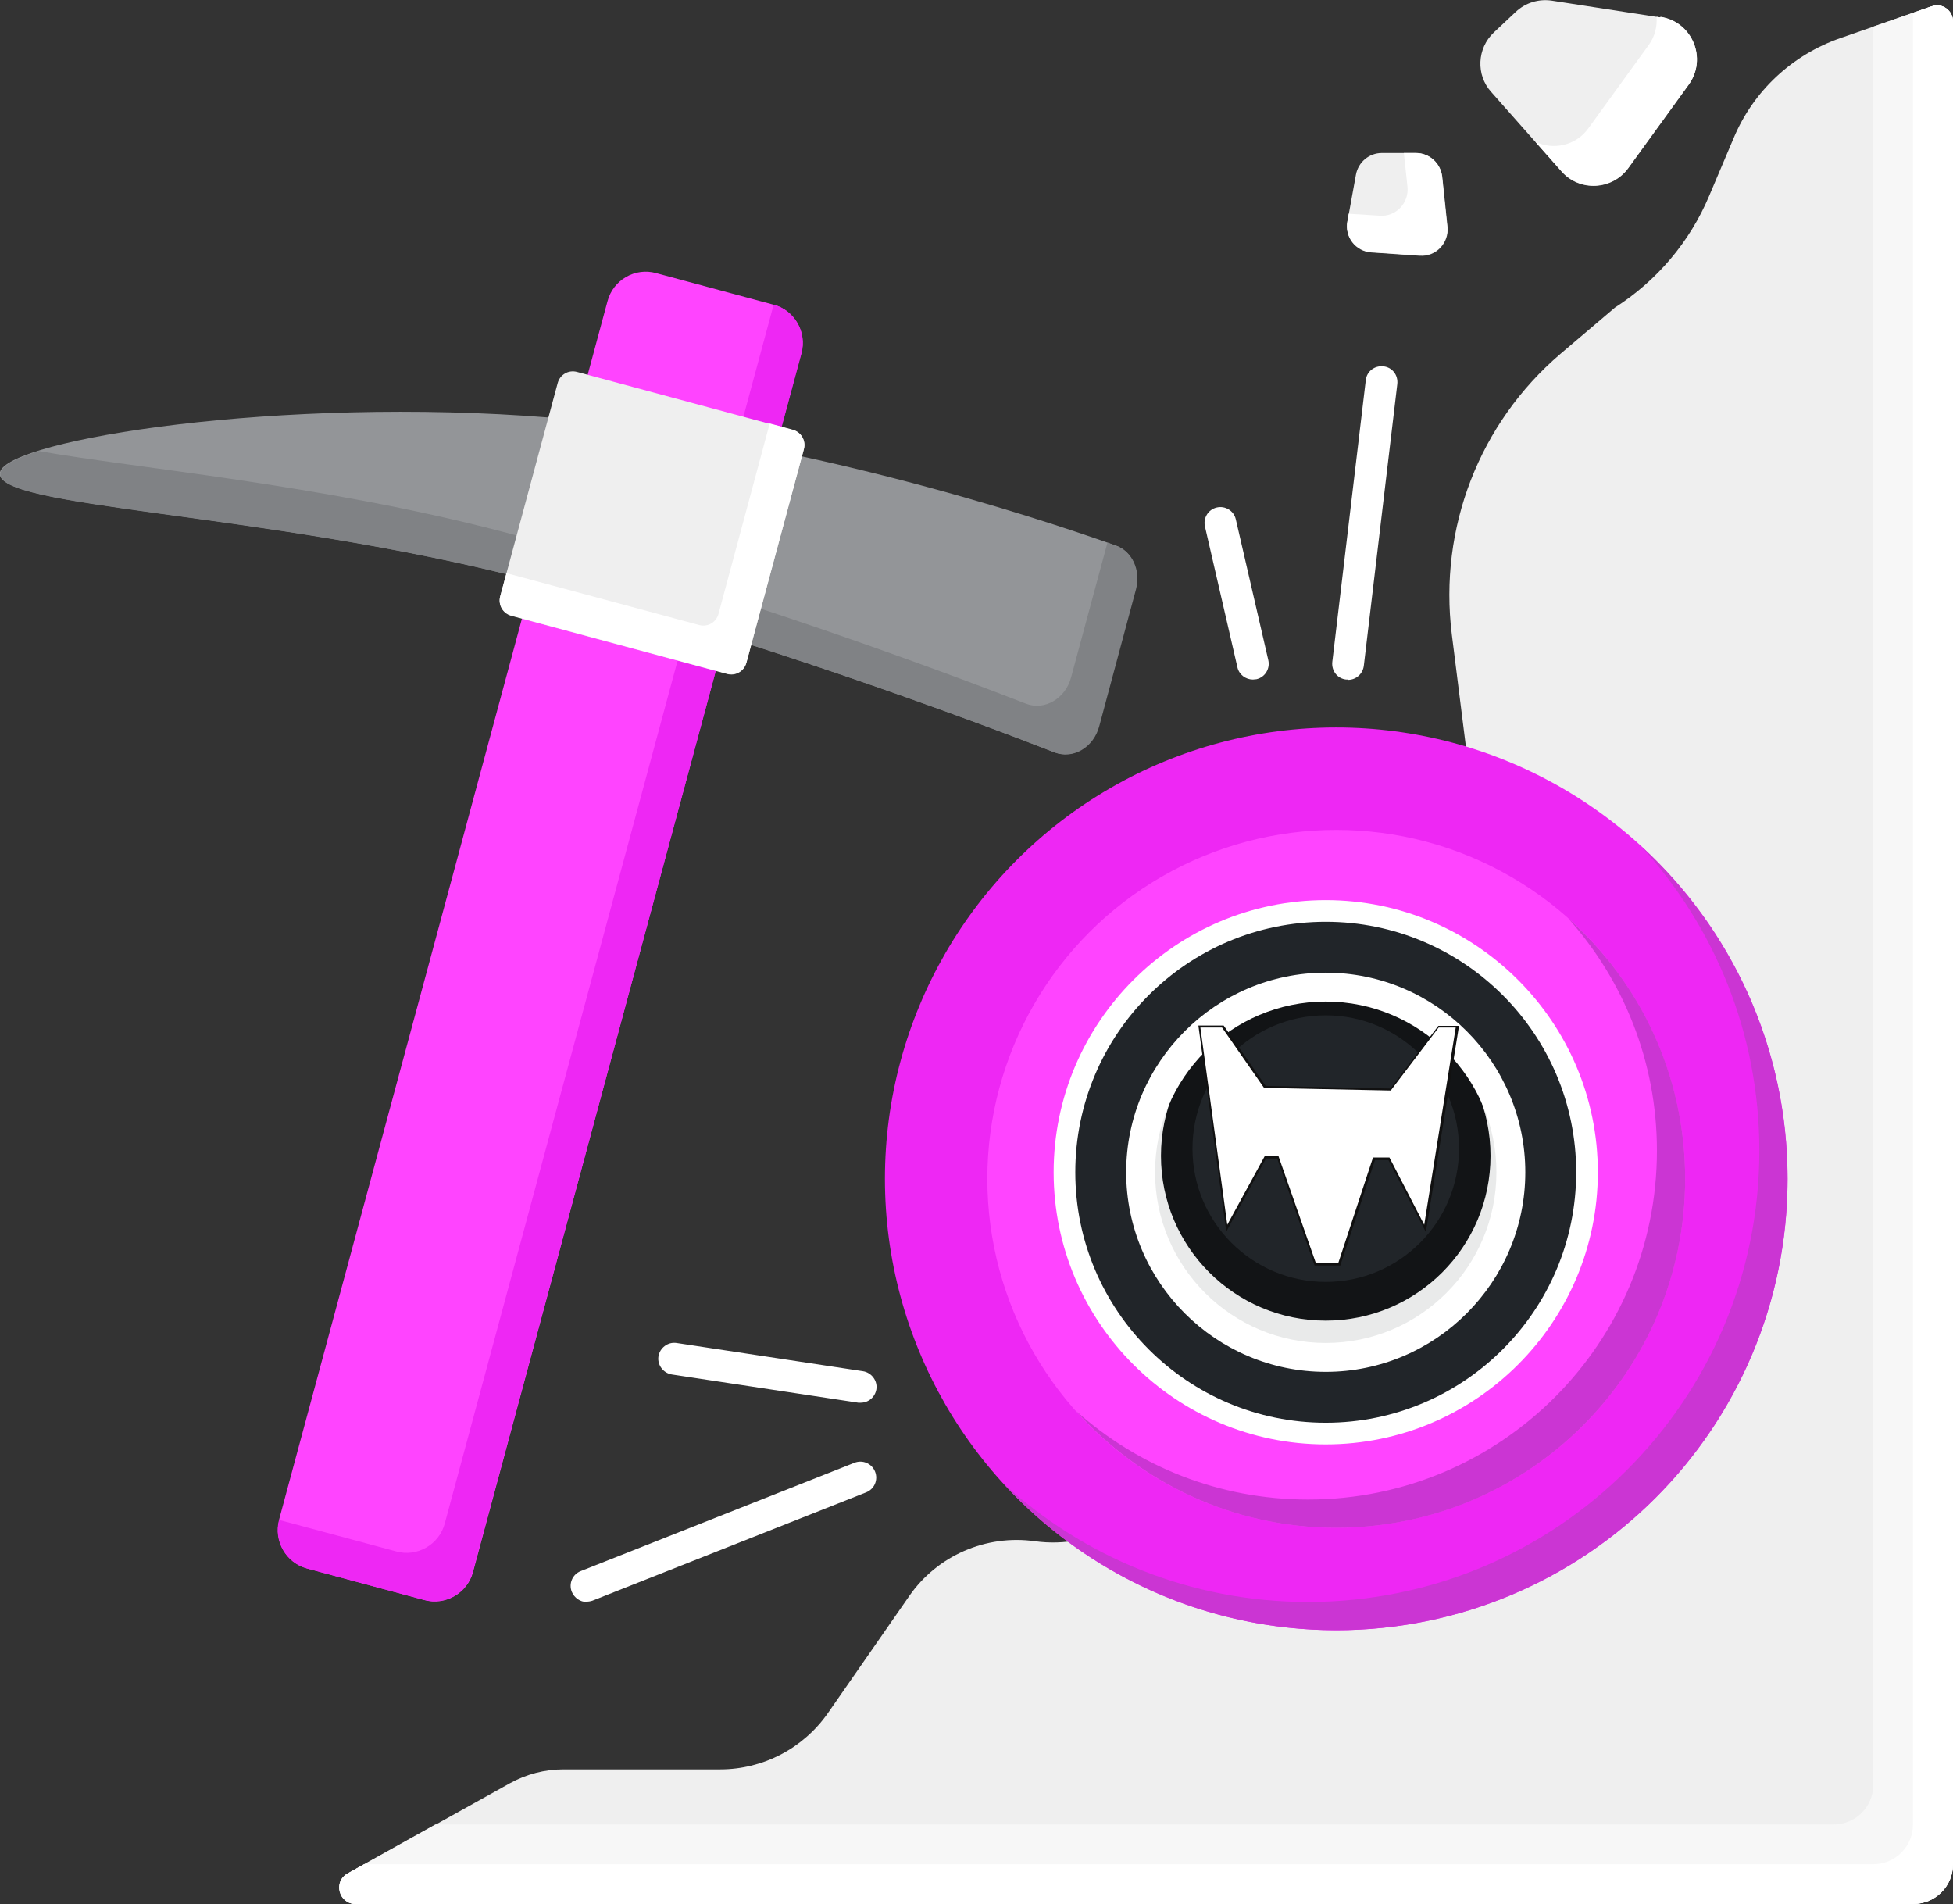 <?xml version="1.0" encoding="UTF-8"?>
<svg id="Layer_2" data-name="Layer 2" xmlns="http://www.w3.org/2000/svg" viewBox="0 0 59.5 58">
  <rect x="0" y="0" width="59.5" height="58" fill="#333333" stroke="none"/>
  <defs>
    <style>
      .cls-1 {
        fill: #cb35d3;
      }

      .cls-2, .cls-3 {
        fill: #fff;
      }

      .cls-3 {
        opacity: .9;
      }

      .cls-4 {
        fill: #212529;
      }

      .cls-5 {
        fill: #939598;
      }

      .cls-6 {
        fill: #f4f;
      }

      .cls-7 {
        fill: #111;
      }

      .cls-8 {
        fill: #121416;
      }

      .cls-9 {
        fill: #ee27f4;
      }

      .cls-10 {
        fill: #808285;
      }

      .cls-11 {
        fill: #f7f7f7;
      }

      .cls-12 {
        fill: #efefef;
      }
    </style>
  </defs>
  <g id="Layer_1-2" data-name="Layer 1">
    <g>
      <g>
        <g>
          <path class="cls-6" d="M8.5,46.3L18.51,9.17c.17-.64,.84-1.03,1.48-.85l3.57,.96c.64,.17,1.03,.84,.85,1.48L14.41,47.89c-.17,.64-.84,1.03-1.48,.85l-3.57-.96c-.64-.17-1.03-.84-.85-1.48Z"/>
          <path class="cls-9" d="M24.42,10.76c.17-.64-.21-1.31-.85-1.48h0L13.55,46.41c-.17,.64-.84,1.03-1.48,.85l-3.57-.96h0c-.17,.64,.21,1.31,.85,1.48l3.57,.96c.64,.17,1.31-.21,1.48-.85L24.42,10.76Z"/>
          <path class="cls-5" d="M0,14.38c-.3,1.1,8.06,1.19,16.12,3.28,6.75,1.76,13.48,4.27,15.99,5.25,.56,.22,1.19-.15,1.36-.8l1.12-4.17c.15-.57-.11-1.16-.62-1.33-2.48-.88-9.79-3.28-17.22-3.89C8.57,12.06,.27,13.39,0,14.38H0Z"/>
          <path class="cls-10" d="M34.61,17.95c.15-.57-.11-1.16-.62-1.33-.08-.03-.16-.06-.25-.09l-1.11,4.11c-.17,.64-.81,1.01-1.36,.8-2.52-.98-9.24-3.49-15.99-5.25-5.52-1.44-11.18-1.93-14.1-2.45-.69,.22-1.11,.44-1.16,.65-.3,1.1,8.06,1.19,16.12,3.28,6.75,1.76,13.48,4.27,15.99,5.25,.56,.22,1.19-.15,1.36-.8l1.12-4.17Z"/>
          <path class="cls-12" d="M22.74,20.19l1.75-6.5c.07-.26-.08-.52-.34-.59l-6.57-1.77c-.26-.07-.52,.08-.59,.34l-1.75,6.5c-.07,.26,.08,.52,.34,.59l6.57,1.77c.26,.07,.52-.08,.59-.34Z"/>
          <path class="cls-2" d="M24.49,13.68c.07-.26-.08-.52-.34-.59l-.7-.19-1.56,5.8c-.07,.26-.33,.41-.59,.34l-5.87-1.58-.19,.7c-.07,.26,.08,.52,.34,.59l6.57,1.77c.26,.07,.52-.08,.59-.34l1.75-6.5Z"/>
        </g>
        <path class="cls-12" d="M10.83,58H58.29c.67,0,1.21-.54,1.21-1.21V.65c0-.33-.33-.57-.64-.46l-2.79,.97c-1.47,.51-2.65,1.61-3.25,3.04l-.75,1.77c-.59,1.4-1.59,2.58-2.87,3.4l-1.66,1.41c-2.47,2.11-3.71,5.31-3.31,8.54l.48,3.82c.28,2.19-.36,4.39-1.74,6.1-2.27,2.81-5.53,7.31-5.88,10.33-.23,1.97-.77,3.65-1.31,4.95-.7,1.68-2.44,2.68-4.25,2.43h0c-1.49-.21-2.98,.44-3.83,1.67l-2.48,3.57c-.75,1.07-1.97,1.71-3.28,1.71h-4.78c-.57,0-1.13,.15-1.62,.42l-4.94,2.75c-.45,.25-.27,.93,.24,.93Z"/>
        <path class="cls-11" d="M58.85,.19l-1.78,.62V54.37c0,.67-.54,1.21-1.21,1.21H13.26l-2.67,1.49c-.45,.25-.27,.93,.24,.93H58.29c.67,0,1.21-.54,1.21-1.21V.65c0-.33-.33-.57-.64-.46Z"/>
        <path class="cls-2" d="M58.85,.19l-.57,.2V55.58c0,.67-.54,1.21-1.21,1.21H11.09l-.5,.28c-.45,.25-.27,.93,.24,.93H58.29c.67,0,1.21-.54,1.21-1.21V.65c0-.33-.33-.57-.64-.46Z"/>
      </g>
      <g>
        <circle class="cls-9" cx="40.71" cy="35.91" r="13.75"/>
        <path class="cls-1" d="M49.99,25.77c2.24,2.45,3.61,5.71,3.61,9.28,0,7.6-6.16,13.75-13.75,13.75-3.58,0-6.84-1.37-9.28-3.61,2.51,2.75,6.13,4.47,10.14,4.47,7.6,0,13.75-6.16,13.75-13.75,0-4.02-1.72-7.63-4.47-10.14Z"/>
        <circle class="cls-6" cx="40.71" cy="35.91" r="10.63"/>
        <path class="cls-1" d="M47.78,27.98c1.68,1.88,2.7,4.36,2.7,7.07,0,5.87-4.76,10.63-10.63,10.63-2.72,0-5.19-1.02-7.07-2.7,1.95,2.18,4.78,3.56,7.93,3.56,5.87,0,10.63-4.76,10.63-10.63,0-3.15-1.37-5.99-3.56-7.93Z"/>
        <g>
          <g>
            <circle class="cls-4" cx="40.39" cy="35.71" r="7.96"/>
            <path class="cls-2" d="M40.39,44c-4.57,0-8.29-3.72-8.29-8.29s3.72-8.29,8.29-8.29,8.29,3.72,8.29,8.29-3.72,8.29-8.29,8.29h0Zm0-15.92c-4.21,0-7.63,3.42-7.63,7.63s3.42,7.63,7.63,7.63,7.63-3.42,7.63-7.63-3.42-7.63-7.63-7.63h0Z"/>
          </g>
          <circle class="cls-3" cx="40.39" cy="35.68" r="5.28"/>
          <circle class="cls-8" cx="40.39" cy="35.21" r="5.02"/>
          <path class="cls-2" d="M40.39,41.79c-3.35,0-6.08-2.73-6.08-6.08s2.73-6.08,6.08-6.08,6.08,2.73,6.08,6.08-2.73,6.08-6.08,6.08h0Zm0-11.28c-2.87,0-5.2,2.33-5.2,5.2s2.33,5.2,5.2,5.2,5.2-2.33,5.2-5.2-2.33-5.2-5.2-5.2h0Z"/>
          <circle class="cls-4" cx="40.39" cy="34.99" r="4.06"/>
          <g>
            <polygon class="cls-2" points="42.31 35.3 41.86 35.3 40.8 38.52 40.07 38.52 38.94 35.26 38.56 35.26 37.38 37.42 36.55 31.28 37.26 31.28 38.54 33.12 42.37 33.19 43.82 31.28 44.4 31.28 43.41 37.42 42.31 35.3"/>
            <path class="cls-7" d="M40.82,38.55h-.77l-1.14-3.26h-.34l-1.21,2.23-.85-6.28h.77l1.28,1.84,3.8,.08,1.46-1.91h.63l-1.01,6.28-1.14-2.19h-.41l-1.06,3.22h0Zm-.73-.07h.68l1.06-3.22h.5l1.06,2.05,.96-6.01h-.52l-1.46,1.92-3.86-.08-1.28-1.84h-.66l.82,6.01,1.14-2.09h.42l1.14,3.26Z"/>
          </g>
        </g>
      </g>
      <g>
        <path class="cls-12" d="M50.58,.53L47.28,.02c-.4-.06-.8,.06-1.1,.34l-.67,.63c-.51,.48-.55,1.29-.08,1.81l2.14,2.42c.55,.63,1.55,.58,2.04-.1l1.84-2.54c.57-.79,.11-1.91-.86-2.06Z"/>
        <path class="cls-2" d="M50.58,.53l-.11-.02c.02,.29-.05,.6-.24,.86l-1.84,2.54c-.38,.53-1.07,.67-1.61,.41l.79,.89c.55,.63,1.55,.58,2.04-.1l1.84-2.54c.57-.79,.11-1.91-.86-2.06Z"/>
      </g>
      <g>
        <path class="cls-12" d="M43.24,7.79l-1.46-.1c-.48-.03-.82-.47-.73-.94l.26-1.43c.07-.38,.4-.66,.79-.66h1.04c.41,0,.75,.31,.8,.72l.16,1.53c.05,.49-.35,.92-.85,.88Z"/>
        <path class="cls-2" d="M43.93,5.38c-.04-.41-.39-.72-.8-.72h-.36l.11,1.03c.05,.49-.35,.92-.85,.88l-.94-.06-.04,.23c-.09,.47,.26,.91,.73,.94l1.46,.1c.5,.03,.9-.39,.85-.88l-.16-1.53Z"/>
      </g>
      <path class="cls-2" d="M26.22,42.73s-.05,0-.07,0l-5.68-.86c-.26-.04-.45-.29-.41-.55,.04-.26,.29-.45,.55-.41l5.68,.86c.26,.04,.45,.29,.41,.55-.04,.24-.24,.41-.48,.41Z"/>
      <path class="cls-2" d="M17.87,48.8c-.19,0-.37-.12-.45-.31-.1-.25,.02-.53,.27-.63l8.34-3.3c.25-.1,.53,.02,.63,.27,.1,.25-.02,.53-.27,.63l-8.34,3.3c-.06,.02-.12,.03-.18,.03Z"/>
      <path class="cls-2" d="M41.07,20.7s-.04,0-.06,0c-.27-.03-.45-.27-.42-.54l1.02-8.58c.03-.27,.27-.45,.54-.42,.27,.03,.45,.27,.42,.54l-1.02,8.58c-.03,.25-.24,.43-.48,.43Z"/>
      <path class="cls-2" d="M38.17,20.7c-.22,0-.42-.15-.47-.37l-.99-4.29c-.06-.26,.1-.52,.36-.58,.26-.06,.52,.1,.58,.36l.99,4.29c.06,.26-.1,.52-.36,.58-.04,0-.07,.01-.11,.01Z"/>
    </g>
  </g>
</svg>